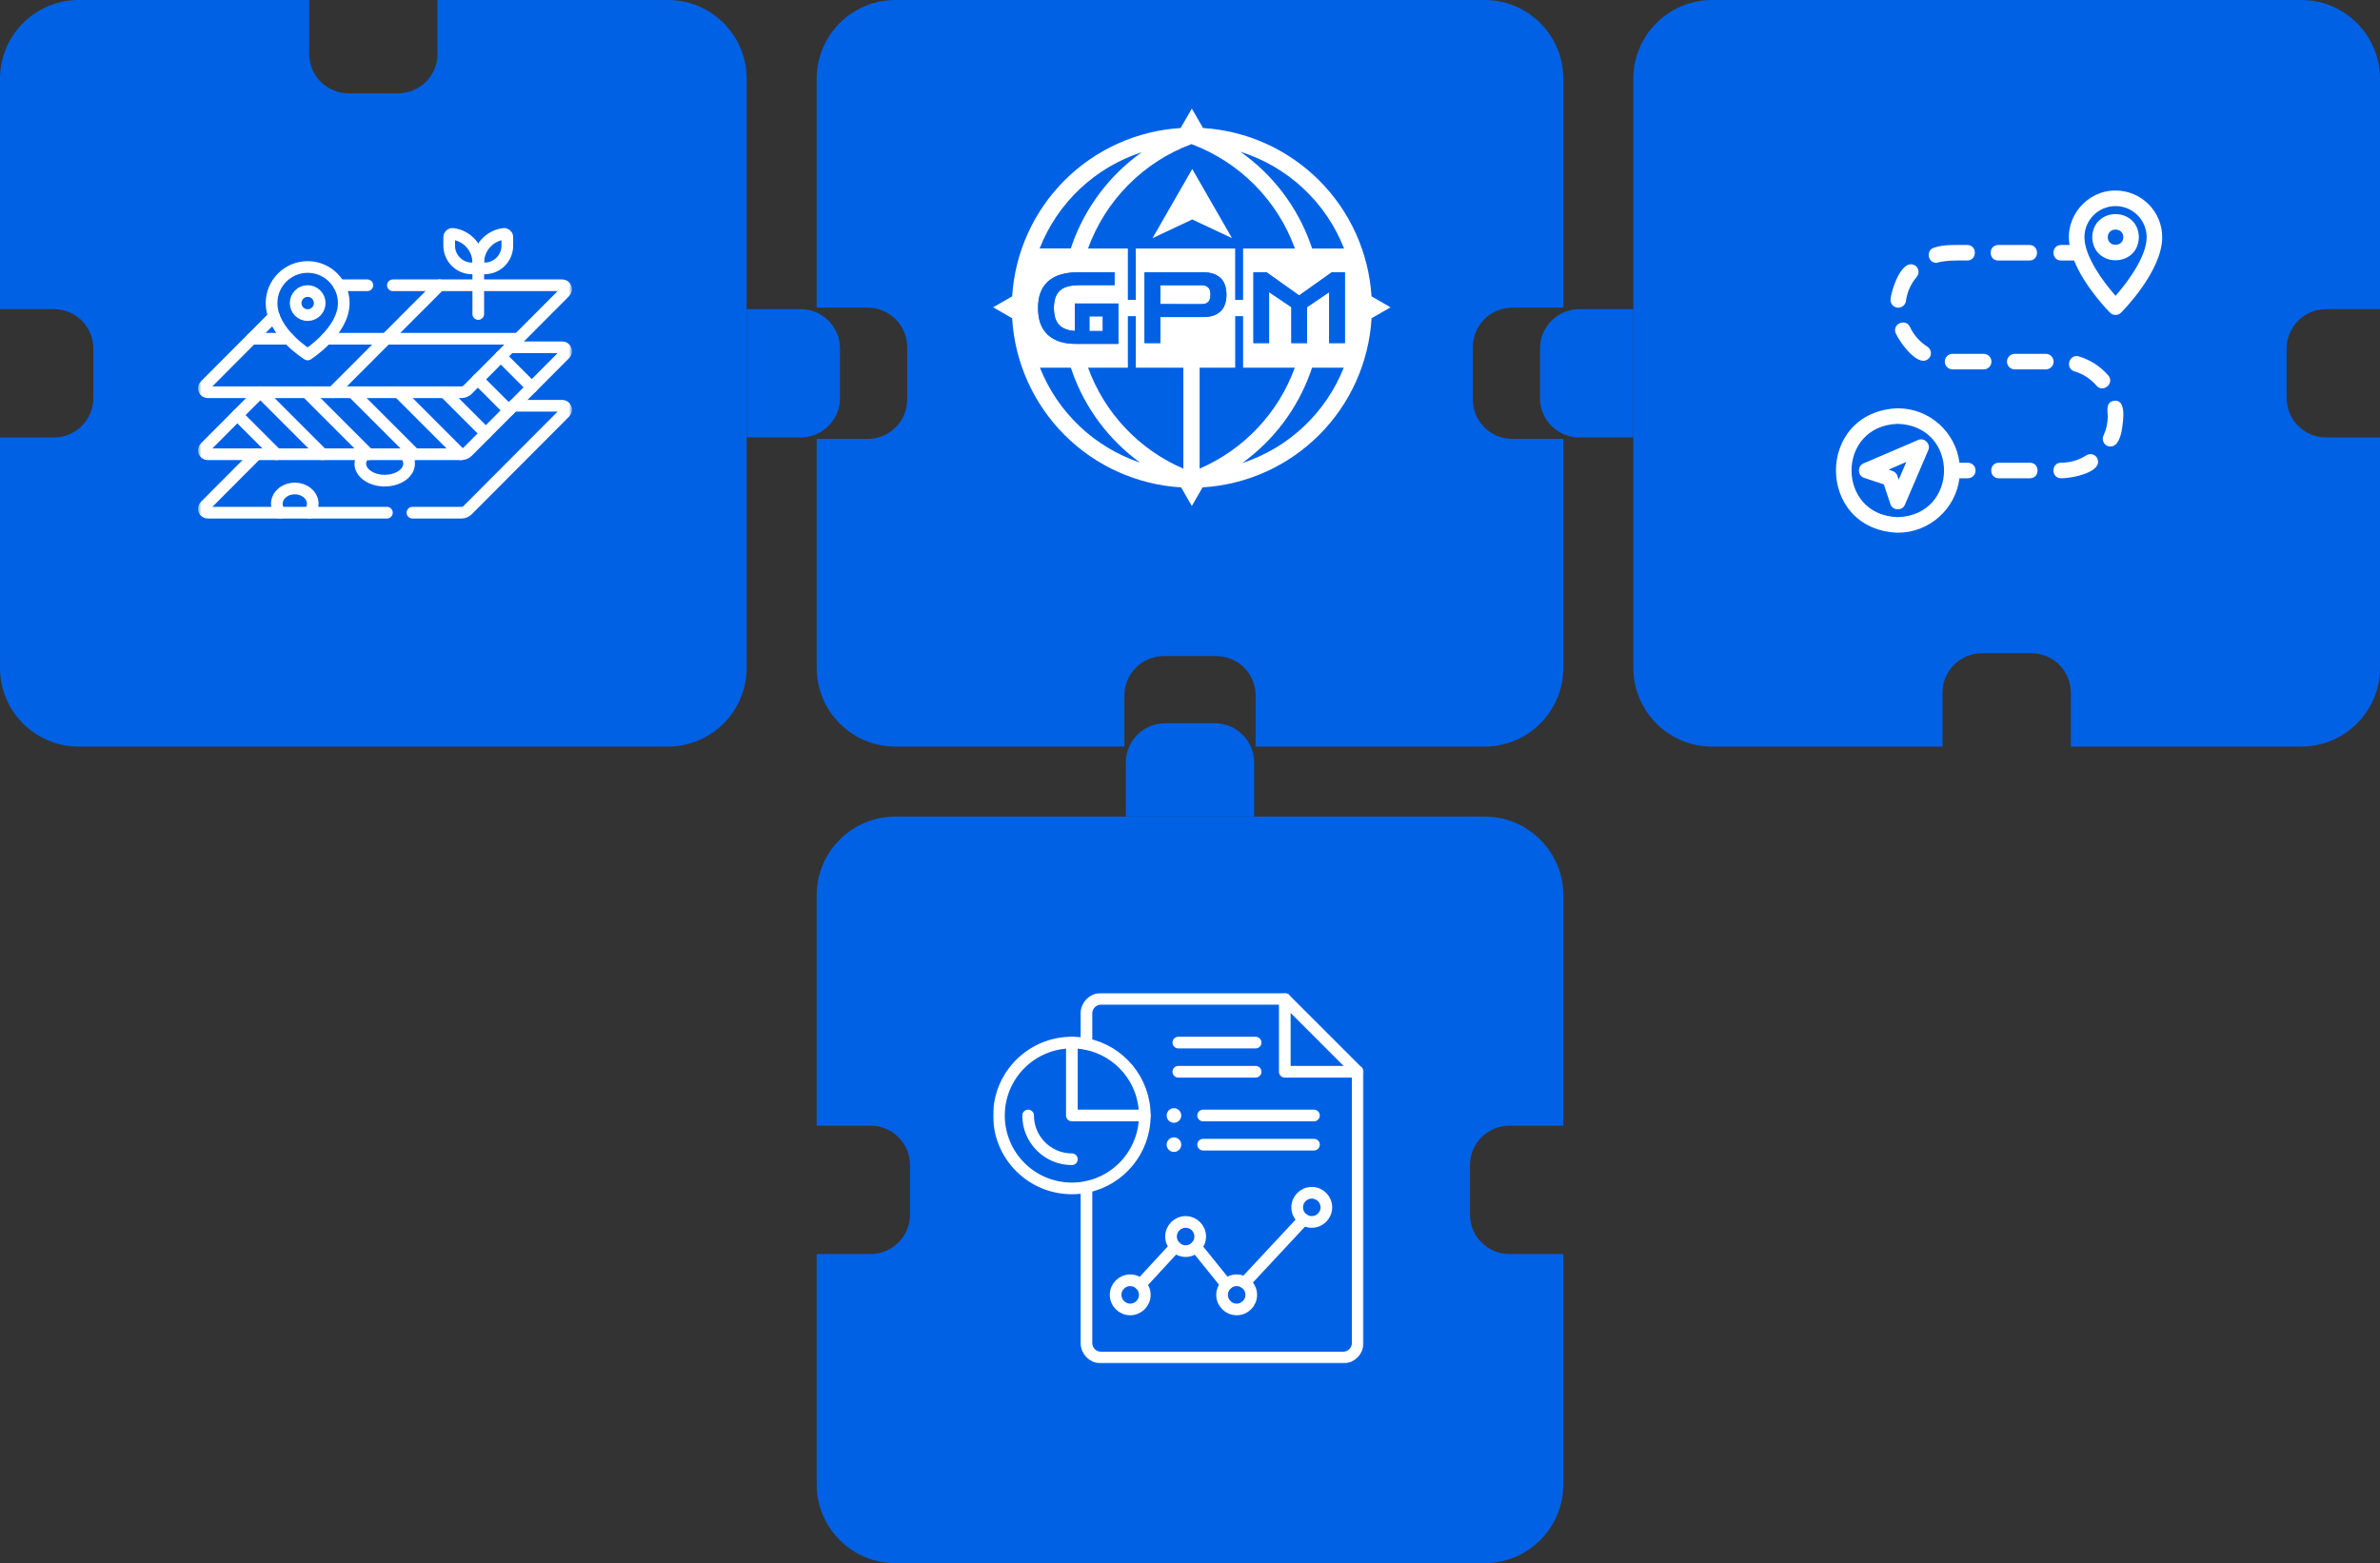 <svg width="408" height="268" viewBox="0 0 408 268" fill="none" xmlns="http://www.w3.org/2000/svg">
<rect x="0" y="0" width="408" height="268" fill="#333333" stroke="none"/>
<path fill-rule="evenodd" clip-rule="evenodd" d="M153.5 0C146.044 0 140 6.044 140 13.5V52.751H148.765C152.493 52.751 155.515 55.773 155.515 59.501V68.498C155.515 72.226 152.493 75.248 148.765 75.248H140V114.5C140 121.956 146.044 128 153.5 128H254.5C261.956 128 268 121.956 268 114.5L268 75.248H259.235C255.507 75.248 252.485 72.226 252.485 68.498V59.501C252.485 55.773 255.507 52.751 259.235 52.751H268L268 13.5C268 6.044 261.956 0 254.5 0H153.5ZM208.498 112.485C212.226 112.485 215.248 115.507 215.248 119.235V128H192.752V119.235C192.752 115.507 195.774 112.485 199.502 112.485H208.498Z" fill="#0061E5"/>
<path d="M235.118 50.808C234.643 43.306 231.447 36.234 226.13 30.921C220.813 25.608 213.74 22.418 206.238 21.949L204.315 18.619L202.396 21.949C194.893 22.417 187.819 25.607 182.501 30.92C177.184 36.233 173.987 43.305 173.512 50.808L170.254 52.684L173.512 54.56C173.954 62.102 177.147 69.219 182.485 74.565C187.824 79.91 194.937 83.112 202.478 83.563L204.315 86.748L206.154 83.559C213.694 83.109 220.807 79.909 226.147 74.566C231.486 69.223 234.68 62.107 235.125 54.566L238.383 52.69L235.118 50.808ZM230.412 42.606H224.93C224.853 42.367 224.772 42.129 224.687 41.892C222.417 35.479 218.207 29.933 212.643 26.021C216.655 27.281 220.334 29.425 223.409 32.294C226.484 35.163 228.877 38.685 230.412 42.602V42.606ZM204.13 24.753L204.249 24.707L204.364 24.751C208.414 26.282 212.085 28.669 215.126 31.75C218.168 34.831 220.508 38.533 221.987 42.602H213.102V51.413H211.739V42.602H194.711V51.413H193.348V42.602H186.515C187.993 38.533 190.332 34.832 193.372 31.752C196.413 28.671 200.082 26.284 204.13 24.753ZM195.745 26.094C194.246 27.156 192.839 28.343 191.54 29.641C188.088 33.1 185.447 37.281 183.808 41.885C183.725 42.122 183.643 42.359 183.567 42.599H178.222C179.74 38.722 182.1 35.232 185.13 32.377C188.16 29.523 191.786 27.377 195.745 26.094ZM177.955 52.814C177.95 52.345 177.983 51.877 178.053 51.413C178.267 50.075 178.808 49.019 179.678 48.246C180.406 47.599 181.337 47.153 182.471 46.91C183.219 46.757 183.98 46.683 184.742 46.69H191.061V48.889H184.92C183.729 48.889 182.791 49.097 182.105 49.514C181.96 49.604 181.823 49.706 181.696 49.82C181.269 50.206 180.972 50.737 180.808 51.415C180.614 52.334 180.614 53.284 180.808 54.203C180.952 54.835 181.209 55.342 181.579 55.725C181.74 55.888 181.92 56.031 182.115 56.151C182.675 56.502 183.39 56.699 184.259 56.744V52.036H191.713V58.953H184.408C183.763 58.958 183.119 58.898 182.486 58.774C181.347 58.544 180.401 58.091 179.648 57.414C178.792 56.624 178.26 55.553 178.051 54.201C177.983 53.742 177.951 53.278 177.955 52.814ZM178.275 63.041H183.576C183.651 63.272 183.729 63.503 183.809 63.732C186.024 69.983 190.081 75.416 195.445 79.314C191.573 78.011 188.032 75.881 185.066 73.071C182.101 70.26 179.783 66.838 178.275 63.041ZM202.858 80.346C199.1 78.728 195.712 76.358 192.904 73.382C190.095 70.406 187.925 66.887 186.526 63.041H193.348V54.201H194.711V63.041H202.855L202.858 80.346ZM198.909 54.356V58.817H196.209V46.69H206.302C207.548 46.69 208.514 47.007 209.199 47.639C209.895 48.273 210.243 49.234 210.244 50.523C210.245 50.821 210.224 51.118 210.179 51.412C210.052 52.263 209.726 52.928 209.199 53.405C208.766 53.796 208.24 54.07 207.672 54.201C207.223 54.309 206.763 54.361 206.301 54.356H198.909ZM205.647 80.347V63.041H211.746V54.201H213.102V63.041H221.967C220.569 66.886 218.4 70.405 215.593 73.381C212.786 76.357 209.4 78.727 205.643 80.347H205.647ZM212.939 79.399C218.36 75.494 222.46 70.026 224.689 63.727C224.769 63.499 224.847 63.269 224.922 63.036H230.358C228.834 66.876 226.482 70.332 223.471 73.16C220.459 75.988 216.862 78.118 212.935 79.399H212.939ZM230.545 58.817H227.864V50.082L226.503 51.005L224.061 52.66V58.817H221.378V52.66L217.556 50.082V58.817H214.879V46.69H217.125L222.671 50.625H222.756L228.301 46.69H230.546L230.545 58.817Z" fill="white"/>
<path d="M207.515 50.523C207.525 50.827 207.473 51.129 207.362 51.412C207.305 51.55 207.219 51.675 207.11 51.777C206.851 52.026 206.475 52.151 205.981 52.151L198.905 52.134V48.894H205.981C206.475 48.894 206.851 49.019 207.11 49.268C207.38 49.505 207.515 49.923 207.515 50.523Z" fill="white"/>
<path d="M189.051 54.234H186.755V56.755H189.051V54.234Z" fill="white"/>
<path d="M230.546 46.691V58.818H227.865V50.082L226.504 51.005L225.9 51.414L224.061 52.661V58.818H221.379V52.661L219.532 51.414L217.558 50.082V58.818H214.877V46.691H217.123L222.67 50.626H222.754L223.636 50.001L226.226 48.163L228.301 46.691H230.546Z" fill="#0061E5"/>
<path d="M209.199 47.64C208.512 47.007 207.547 46.691 206.302 46.691H196.209V58.818H198.904V54.357H206.302C206.763 54.362 207.223 54.31 207.671 54.202C208.239 54.072 208.765 53.798 209.198 53.407C209.724 52.93 210.051 52.265 210.178 51.414C210.222 51.12 210.244 50.823 210.242 50.525C210.243 49.235 209.895 48.273 209.199 47.64ZM207.361 51.414C207.304 51.552 207.219 51.677 207.11 51.779C206.851 52.028 206.475 52.153 205.981 52.153L198.904 52.136V48.895H205.981C206.475 48.895 206.851 49.02 207.11 49.27C207.379 49.506 207.514 49.925 207.514 50.524C207.525 50.828 207.473 51.131 207.361 51.414Z" fill="#0061E5"/>
<path d="M184.258 52.038V56.739C183.388 56.697 182.673 56.499 182.114 56.147C181.919 56.027 181.739 55.884 181.578 55.72C181.209 55.337 180.952 54.83 180.807 54.199C180.613 53.279 180.613 52.33 180.807 51.41C180.969 50.733 181.265 50.202 181.695 49.816C181.824 49.703 181.962 49.601 182.108 49.512C182.793 49.095 183.731 48.887 184.923 48.887H191.064V46.692H184.745C183.982 46.685 183.221 46.758 182.474 46.911C181.34 47.155 180.409 47.601 179.681 48.248C178.812 49.021 178.269 50.076 178.052 51.414C177.982 51.878 177.949 52.347 177.953 52.816C177.95 53.28 177.983 53.744 178.052 54.203C178.258 55.559 178.79 56.63 179.649 57.416C180.401 58.091 181.347 58.544 182.487 58.775C183.12 58.899 183.764 58.959 184.408 58.955H191.714V52.038H184.258ZM189.05 56.756H186.754V54.235H189.05V56.756Z" fill="#0061E5"/>
<path d="M204.385 28.973L211.198 40.828L204.385 37.626L197.572 40.833L204.385 28.973Z" fill="white"/>
<path fill-rule="evenodd" clip-rule="evenodd" d="M59.75 16C56.022 16 53 12.978 53 9.25L53 -3.8147e-06L13.5 0C6.044 0 0 6.044 0 13.5V53H9.25C12.978 53 16 56.022 16 59.75L16 68.25C16 71.978 12.978 75 9.25 75H-1.90735e-06L0 114.5C0 121.956 6.044 128 13.5 128H114.5C121.956 128 128 121.956 128 114.5V13.5C128 6.044 121.956 0 114.5 0H75V9.25C75 12.978 71.978 16 68.25 16L59.75 16Z" fill="#0061E5"/>
<mask id="mask0_737_16596" style="mask-type:luminance" maskUnits="userSpaceOnUse" x="34" y="32" width="64" height="64">
<path d="M34 32H98V96H34V32Z" fill="white"/>
</mask>
<g mask="url(#mask0_737_16596)">
<path d="M53.05 87.9C53.405 87.471 53.615 86.948 53.615 86.382C53.615 84.929 52.236 83.751 50.536 83.751C48.836 83.751 47.457 84.929 47.457 86.382C47.457 86.948 47.667 87.471 48.022 87.9" stroke="white" stroke-width="2" stroke-miterlimit="10" stroke-linecap="round" stroke-linejoin="round"/>
<path d="M69.419 77.88C69.866 78.343 70.128 78.9 70.128 79.499C70.128 81.104 68.256 82.404 65.948 82.404C63.639 82.404 61.768 81.104 61.768 79.499C61.768 78.9 62.029 78.343 62.476 77.88" stroke="white" stroke-width="2" stroke-miterlimit="10" stroke-linecap="round" stroke-linejoin="round"/>
<path d="M43.985 77.88L35.134 86.762C34.714 87.183 35.013 87.9 35.606 87.9H66.33" stroke="white" stroke-width="2" stroke-miterlimit="10" stroke-linecap="round" stroke-linejoin="round"/>
<path d="M88.015 69.565H96.394C96.987 69.565 97.286 70.284 96.866 70.705L80.168 87.459C79.886 87.742 79.502 87.9 79.104 87.9H70.705" stroke="white" stroke-width="2" stroke-miterlimit="10" stroke-linecap="round" stroke-linejoin="round"/>
<path d="M47.396 77.879L40.685 71.169" stroke="white" stroke-width="2" stroke-miterlimit="10" stroke-linecap="round" stroke-linejoin="round"/>
<path d="M55.287 77.879L44.654 67.245" stroke="white" stroke-width="2" stroke-miterlimit="10" stroke-linecap="round" stroke-linejoin="round"/>
<path d="M63.178 77.879L52.545 67.245" stroke="white" stroke-width="2" stroke-miterlimit="10" stroke-linecap="round" stroke-linejoin="round"/>
<path d="M71.071 77.879L60.438 67.245" stroke="white" stroke-width="2" stroke-miterlimit="10" stroke-linecap="round" stroke-linejoin="round"/>
<path d="M78.963 77.879L68.328 67.245" stroke="white" stroke-width="2" stroke-miterlimit="10" stroke-linecap="round" stroke-linejoin="round"/>
<path d="M83.287 74.312L76.221 67.246" stroke="white" stroke-width="2" stroke-miterlimit="10" stroke-linecap="round" stroke-linejoin="round"/>
<path d="M87.225 70.357L81.916 65.049" stroke="white" stroke-width="2" stroke-miterlimit="10" stroke-linecap="round" stroke-linejoin="round"/>
<path d="M91.164 66.406L85.856 61.097" stroke="white" stroke-width="2" stroke-miterlimit="10" stroke-linecap="round" stroke-linejoin="round"/>
<path d="M87.404 59.543H96.394C96.987 59.543 97.286 60.261 96.866 60.683L80.168 77.438C79.886 77.72 79.502 77.879 79.104 77.879H35.606C35.013 77.879 34.714 77.16 35.134 76.739L44.596 67.245" stroke="white" stroke-width="2" stroke-miterlimit="10" stroke-linecap="round" stroke-linejoin="round"/>
<path d="M67.353 48.91H96.394C96.987 48.91 97.286 49.629 96.866 50.05L80.168 66.804C79.886 67.086 79.502 67.246 79.104 67.246H35.606C35.013 67.246 34.714 66.527 35.134 66.106L46.968 54.233" stroke="white" stroke-width="2" stroke-miterlimit="10" stroke-linecap="round" stroke-linejoin="round"/>
<path d="M62.977 48.91H58.123" stroke="white" stroke-width="2" stroke-miterlimit="10" stroke-linecap="round" stroke-linejoin="round"/>
<path d="M75.362 48.91L57.055 67.246" stroke="white" stroke-width="2" stroke-miterlimit="10" stroke-linecap="round" stroke-linejoin="round"/>
<path d="M88.864 58.078H55.94" stroke="white" stroke-width="2" stroke-miterlimit="10" stroke-linecap="round" stroke-linejoin="round"/>
<path d="M49.482 58.078H43.135" stroke="white" stroke-width="2" stroke-miterlimit="10" stroke-linecap="round" stroke-linejoin="round"/>
<path d="M52.742 54.023C51.603 54.023 50.68 53.1 50.68 51.961C50.68 50.822 51.603 49.898 52.742 49.898C53.881 49.898 54.805 50.822 54.805 51.961C54.805 53.1 53.881 54.023 52.742 54.023ZM52.742 45.773C49.33 45.773 46.555 48.549 46.555 51.961C46.555 56.983 52.742 60.773 52.742 60.773C52.742 60.773 58.93 56.813 58.93 51.961C58.93 48.549 56.154 45.773 52.742 45.773Z" stroke="white" stroke-width="2" stroke-miterlimit="10" stroke-linecap="round" stroke-linejoin="round"/>
<path d="M81.988 45.636V53.836" stroke="white" stroke-width="2" stroke-miterlimit="10" stroke-linecap="round" stroke-linejoin="round"/>
<path d="M77.004 40.649C77.004 40.32 77.291 40.063 77.618 40.103C80.081 40.405 81.988 42.505 81.988 45.049V46.018H80.906C78.751 46.018 77.004 44.27 77.004 42.115V40.649Z" stroke="white" stroke-width="2" stroke-miterlimit="10" stroke-linecap="round" stroke-linejoin="round"/>
<path d="M86.972 40.649C86.972 40.32 86.685 40.063 86.358 40.103C83.895 40.405 81.988 42.505 81.988 45.049V46.018H83.07C85.225 46.018 86.972 44.27 86.972 42.115V40.649Z" stroke="white" stroke-width="2" stroke-miterlimit="10" stroke-linecap="round" stroke-linejoin="round"/>
</g>
<path d="M144 68.25C144 71.978 140.978 75 137.25 75L128 75L128 53L137.25 53C140.978 53 144 56.022 144 59.75L144 68.25Z" fill="#0061E5"/>
<path fill-rule="evenodd" clip-rule="evenodd" d="M348.25 112C351.978 112 355 115.022 355 118.75L355 128L394.5 128C401.956 128 408 121.956 408 114.5V75H398.75C395.022 75 392 71.978 392 68.25L392 59.75C392 56.022 395.022 53 398.75 53H408L408 13.5C408 6.044 401.956 0 394.5 0H293.5C286.044 0 280 6.044 280 13.5V114.5C280 121.956 286.044 128 293.5 128H333V118.75C333 115.022 336.022 112 339.75 112L348.25 112Z" fill="#0061E5"/>
<path d="M366.666 40.666C366.527 35.392 358.803 35.393 358.666 40.666C358.805 45.941 366.529 45.94 366.666 40.666ZM361.333 40.666C361.342 38.924 363.991 38.924 363.999 40.666C363.99 42.409 361.341 42.409 361.333 40.666Z" fill="white"/>
<path d="M325.333 91.333C330.763 91.333 335.248 87.253 335.908 82H337.333C338.069 82 338.667 81.403 338.667 80.667C338.667 79.931 338.069 79.333 337.333 79.333H335.908C335.248 74.08 330.763 70 325.333 70C311.205 70.535 311.203 90.799 325.333 91.333ZM325.333 72.667C335.905 73.003 335.904 88.332 325.333 88.667C314.761 88.331 314.763 73.001 325.333 72.667Z" fill="white"/>
<path d="M324.068 86.421C324.407 87.559 326.126 87.635 326.559 86.525L330.559 77.191C331.054 76.135 329.867 74.943 328.808 75.441L319.475 79.441C318.367 79.874 318.436 81.593 319.579 81.931L322.947 83.054L324.068 86.421ZM326.795 79.205L325.49 82.251L325.266 81.578C325.088 80.907 324.336 80.683 323.75 80.511C323.75 80.51 326.795 79.205 326.795 79.205Z" fill="white"/>
<path d="M342.568 44.667H347.896C349.638 44.66 349.641 42.007 347.896 42H342.568C340.825 42.008 340.822 44.659 342.568 44.667Z" fill="white"/>
<path d="M325.239 52.737C325.954 52.837 326.643 52.326 326.738 51.593C326.94 50.074 327.575 48.653 328.572 47.482C329.05 46.922 328.983 46.081 328.422 45.602C326.112 43.974 324.282 49.578 324.094 51.237C323.998 51.967 324.51 52.638 325.239 52.737Z" fill="white"/>
<path d="M353.317 79.333C351.573 79.344 351.59 81.997 353.333 82C355.009 82.031 360.778 80.985 359.485 78.478C359.089 77.859 358.265 77.676 357.644 78.075C356.353 78.9 354.856 79.336 353.317 79.333Z" fill="white"/>
<path d="M361.255 76.444C363.627 77.276 363.91 72.891 363.999 71.332C364.042 70.224 363.895 68.524 362.395 68.714C360.994 68.948 361.272 70.279 361.332 71.332C361.332 72.5 361.087 73.626 360.603 74.676C360.295 75.344 360.587 76.138 361.255 76.444Z" fill="white"/>
<path d="M347.99 82.001C349.732 81.994 349.735 79.341 347.99 79.334H342.662C340.919 79.342 340.916 81.993 342.662 82.001H347.99Z" fill="white"/>
<path d="M356.385 61.11C354.711 60.618 353.954 63.16 355.622 63.666C357.09 64.103 358.395 64.951 359.401 66.119C360.545 67.436 362.554 65.704 361.422 64.379C360.083 62.824 358.341 61.694 356.385 61.11Z" fill="white"/>
<path d="M331.951 45.067C333.467 44.627 335.647 44.627 337.239 44.665C338.98 44.657 338.984 42.005 337.239 41.999C335.495 42.007 333.22 41.88 331.564 42.457C330.112 42.881 330.459 45.088 331.951 45.067Z" fill="white"/>
<path d="M333.396 61.999C333.396 62.735 333.994 63.333 334.73 63.333H340.058C340.794 63.333 341.391 62.735 341.391 61.999C341.391 61.263 340.794 60.666 340.058 60.666H334.73C333.994 60.666 333.396 61.263 333.396 61.999Z" fill="white"/>
<path d="M344.053 61.999C344.053 62.735 344.65 63.333 345.386 63.333H350.714C351.451 63.333 352.047 62.735 352.047 61.999C352.047 61.263 351.451 60.666 350.714 60.666H345.386C344.65 60.666 344.053 61.263 344.053 61.999Z" fill="white"/>
<path d="M327.414 56.045C326.669 54.469 324.267 55.589 324.998 57.173C325.674 58.696 329.078 63.503 330.805 61.268C331.198 60.645 331.014 59.821 330.391 59.428C329.093 58.605 328.062 57.436 327.414 56.045Z" fill="white"/>
<path d="M353.331 44.666H355.557C357.399 49.232 361.501 53.386 361.723 53.609C362.219 54.125 363.113 54.126 363.609 53.609C363.897 53.321 370.666 46.485 370.666 40.666C370.666 36.254 367.078 32.666 362.666 32.666C357.782 32.621 353.909 37.189 354.787 42H353.331C351.59 42.008 351.585 44.658 353.331 44.666ZM362.666 35.333C365.607 35.333 367.999 37.725 367.999 40.666C367.999 43.994 364.719 48.397 362.666 50.714C360.613 48.397 357.333 43.994 357.333 40.666C357.333 37.725 359.725 35.333 362.666 35.333Z" fill="white"/>
<path d="M264 59.75C264 56.022 267.022 53 270.75 53L280 53L280 75L270.75 75C267.022 75 264 71.978 264 68.25L264 59.75Z" fill="#0061E5"/>
<path fill-rule="evenodd" clip-rule="evenodd" d="M268 254.5C268 261.956 261.956 268 254.5 268H153.5C146.044 268 140 261.956 140 254.5V215H149.25C152.978 215 156 211.978 156 208.25V199.75C156 196.022 152.978 193 149.25 193H140V153.5C140 146.044 146.044 140 153.5 140H254.5C261.956 140 268 146.044 268 153.5L268 193H258.75C255.022 193 252 196.022 252 199.75L252 208.25C252 211.978 255.022 215 258.75 215H268V254.5Z" fill="#0061E5"/>
<g clip-path="url(#clip0_737_16596)">
<mask id="mask1_737_16596" style="mask-type:luminance" maskUnits="userSpaceOnUse" x="170" y="170" width="64" height="64">
<path d="M234 170H170V234H234V170Z" fill="white"/>
<path d="M201.25 190C201.94 190 202.5 190.56 202.5 191.25C202.5 191.94 201.94 192.5 201.25 192.5C200.56 192.5 200 191.94 200 191.25C200 190.56 200.56 190 201.25 190Z" fill="white"/>
<path d="M201.25 195C201.94 195 202.5 195.56 202.5 196.25C202.5 196.94 201.94 197.5 201.25 197.5C200.56 197.5 200 196.94 200 196.25C200 195.56 200.56 195 201.25 195Z" fill="white"/>
</mask>
<g mask="url(#mask1_737_16596)">
<mask id="mask2_737_16596" style="mask-type:luminance" maskUnits="userSpaceOnUse" x="170" y="170" width="64" height="64">
<path d="M170 170H234V234H170V170Z" fill="white"/>
</mask>
<g mask="url(#mask2_737_16596)">
<path d="M201.25 190C201.94 190 202.5 190.56 202.5 191.25C202.5 191.94 201.94 192.5 201.25 192.5C200.56 192.5 200 191.94 200 191.25C200 190.56 200.56 190 201.25 190Z" fill="white"/>
<path d="M201.25 195C201.94 195 202.5 195.56 202.5 196.25C202.5 196.94 201.94 197.5 201.25 197.5C200.56 197.5 200 196.94 200 196.25C200 195.56 200.56 195 201.25 195Z" fill="white"/>
<path d="M232.75 183.75H220.25V171.25" stroke="white" stroke-width="2" stroke-miterlimit="10" stroke-linecap="round" stroke-linejoin="round"/>
<path d="M202 178.75H215.25" stroke="white" stroke-width="2" stroke-miterlimit="10" stroke-linecap="round" stroke-linejoin="round"/>
<path d="M202 183.75H215.25" stroke="white" stroke-width="2" stroke-miterlimit="10" stroke-linecap="round" stroke-linejoin="round"/>
<path d="M196.25 191.25C196.25 197.298 191.955 202.343 186.25 203.5C185.442 203.664 184.606 203.75 183.75 203.75C176.846 203.75 171.25 198.154 171.25 191.25C171.25 184.346 176.846 178.75 183.75 178.75C184.606 178.75 185.442 178.836 186.25 179C191.955 180.158 196.25 185.203 196.25 191.25Z" stroke="white" stroke-width="2" stroke-miterlimit="10" stroke-linecap="round" stroke-linejoin="round"/>
<path d="M183.75 198.75C179.614 198.75 176.25 195.386 176.25 191.25" stroke="white" stroke-width="2" stroke-miterlimit="10" stroke-linecap="round" stroke-linejoin="round"/>
<path d="M183.75 178.75V191.25H196.25" stroke="white" stroke-width="2" stroke-miterlimit="10" stroke-linecap="round" stroke-linejoin="round"/>
<path d="M186.25 203.5V230.25C186.25 231.631 187.369 232.75 188.75 232.75H230.25C231.631 232.75 232.75 231.631 232.75 230.25V183.75L220.25 171.25H188.75C187.369 171.25 186.25 172.369 186.25 173.75V179" stroke="white" stroke-width="2" stroke-miterlimit="10" stroke-linecap="round" stroke-linejoin="round"/>
<path d="M196.25 222C196.25 223.381 195.131 224.5 193.75 224.5C192.369 224.5 191.25 223.381 191.25 222C191.25 220.619 192.369 219.5 193.75 219.5C194.44 219.5 195.065 219.78 195.517 220.233C195.97 220.685 196.25 221.31 196.25 222Z" stroke="white" stroke-width="2" stroke-miterlimit="10" stroke-linecap="round" stroke-linejoin="round"/>
<path d="M201.482 213.768C201.03 213.315 200.75 212.69 200.75 212C200.75 210.619 201.869 209.5 203.25 209.5C204.631 209.5 205.75 210.619 205.75 212C205.75 212.69 205.47 213.315 205.017 213.768C204.565 214.22 203.94 214.5 203.25 214.5C202.56 214.5 201.935 214.22 201.482 213.768Z" stroke="white" stroke-width="2" stroke-miterlimit="10" stroke-linecap="round" stroke-linejoin="round"/>
<path d="M214.5 222C214.5 223.381 213.381 224.5 212 224.5C210.619 224.5 209.5 223.381 209.5 222C209.5 221.31 209.78 220.685 210.232 220.233C210.685 219.78 211.31 219.5 212 219.5C213.381 219.5 214.5 220.619 214.5 222Z" stroke="white" stroke-width="2" stroke-miterlimit="10" stroke-linecap="round" stroke-linejoin="round"/>
<path d="M227.375 207C227.375 208.381 226.256 209.5 224.875 209.5C223.494 209.5 222.375 208.381 222.375 207C222.375 205.619 223.494 204.5 224.875 204.5C226.256 204.5 227.375 205.619 227.375 207Z" stroke="white" stroke-width="2" stroke-miterlimit="10" stroke-linecap="round" stroke-linejoin="round"/>
<path d="M195.518 220.232L201.483 213.767" stroke="white" stroke-width="2" stroke-miterlimit="10" stroke-linecap="round" stroke-linejoin="round"/>
<path d="M205.018 213.767L210.233 220.232" stroke="white" stroke-width="2" stroke-miterlimit="10" stroke-linecap="round" stroke-linejoin="round"/>
<path d="M213.387 219.92L223.487 209.08" stroke="white" stroke-width="2" stroke-miterlimit="10" stroke-linecap="round" stroke-linejoin="round"/>
<path d="M206.25 191.25H225.25" stroke="white" stroke-width="2" stroke-miterlimit="10" stroke-linecap="round" stroke-linejoin="round"/>
<path d="M206.25 196.25H225.25" stroke="white" stroke-width="2" stroke-miterlimit="10" stroke-linecap="round" stroke-linejoin="round"/>
</g>
</g>
</g>
<path d="M208.25 124C211.978 124 215 127.022 215 130.75L215 140L193 140L193 130.75C193 127.022 196.022 124 199.75 124L208.25 124Z" fill="#0061E5"/>
<defs>
<clipPath id="clip0_737_16596">
<rect width="64" height="64" fill="white" transform="translate(170 170)"/>
</clipPath>
</defs>
</svg>
